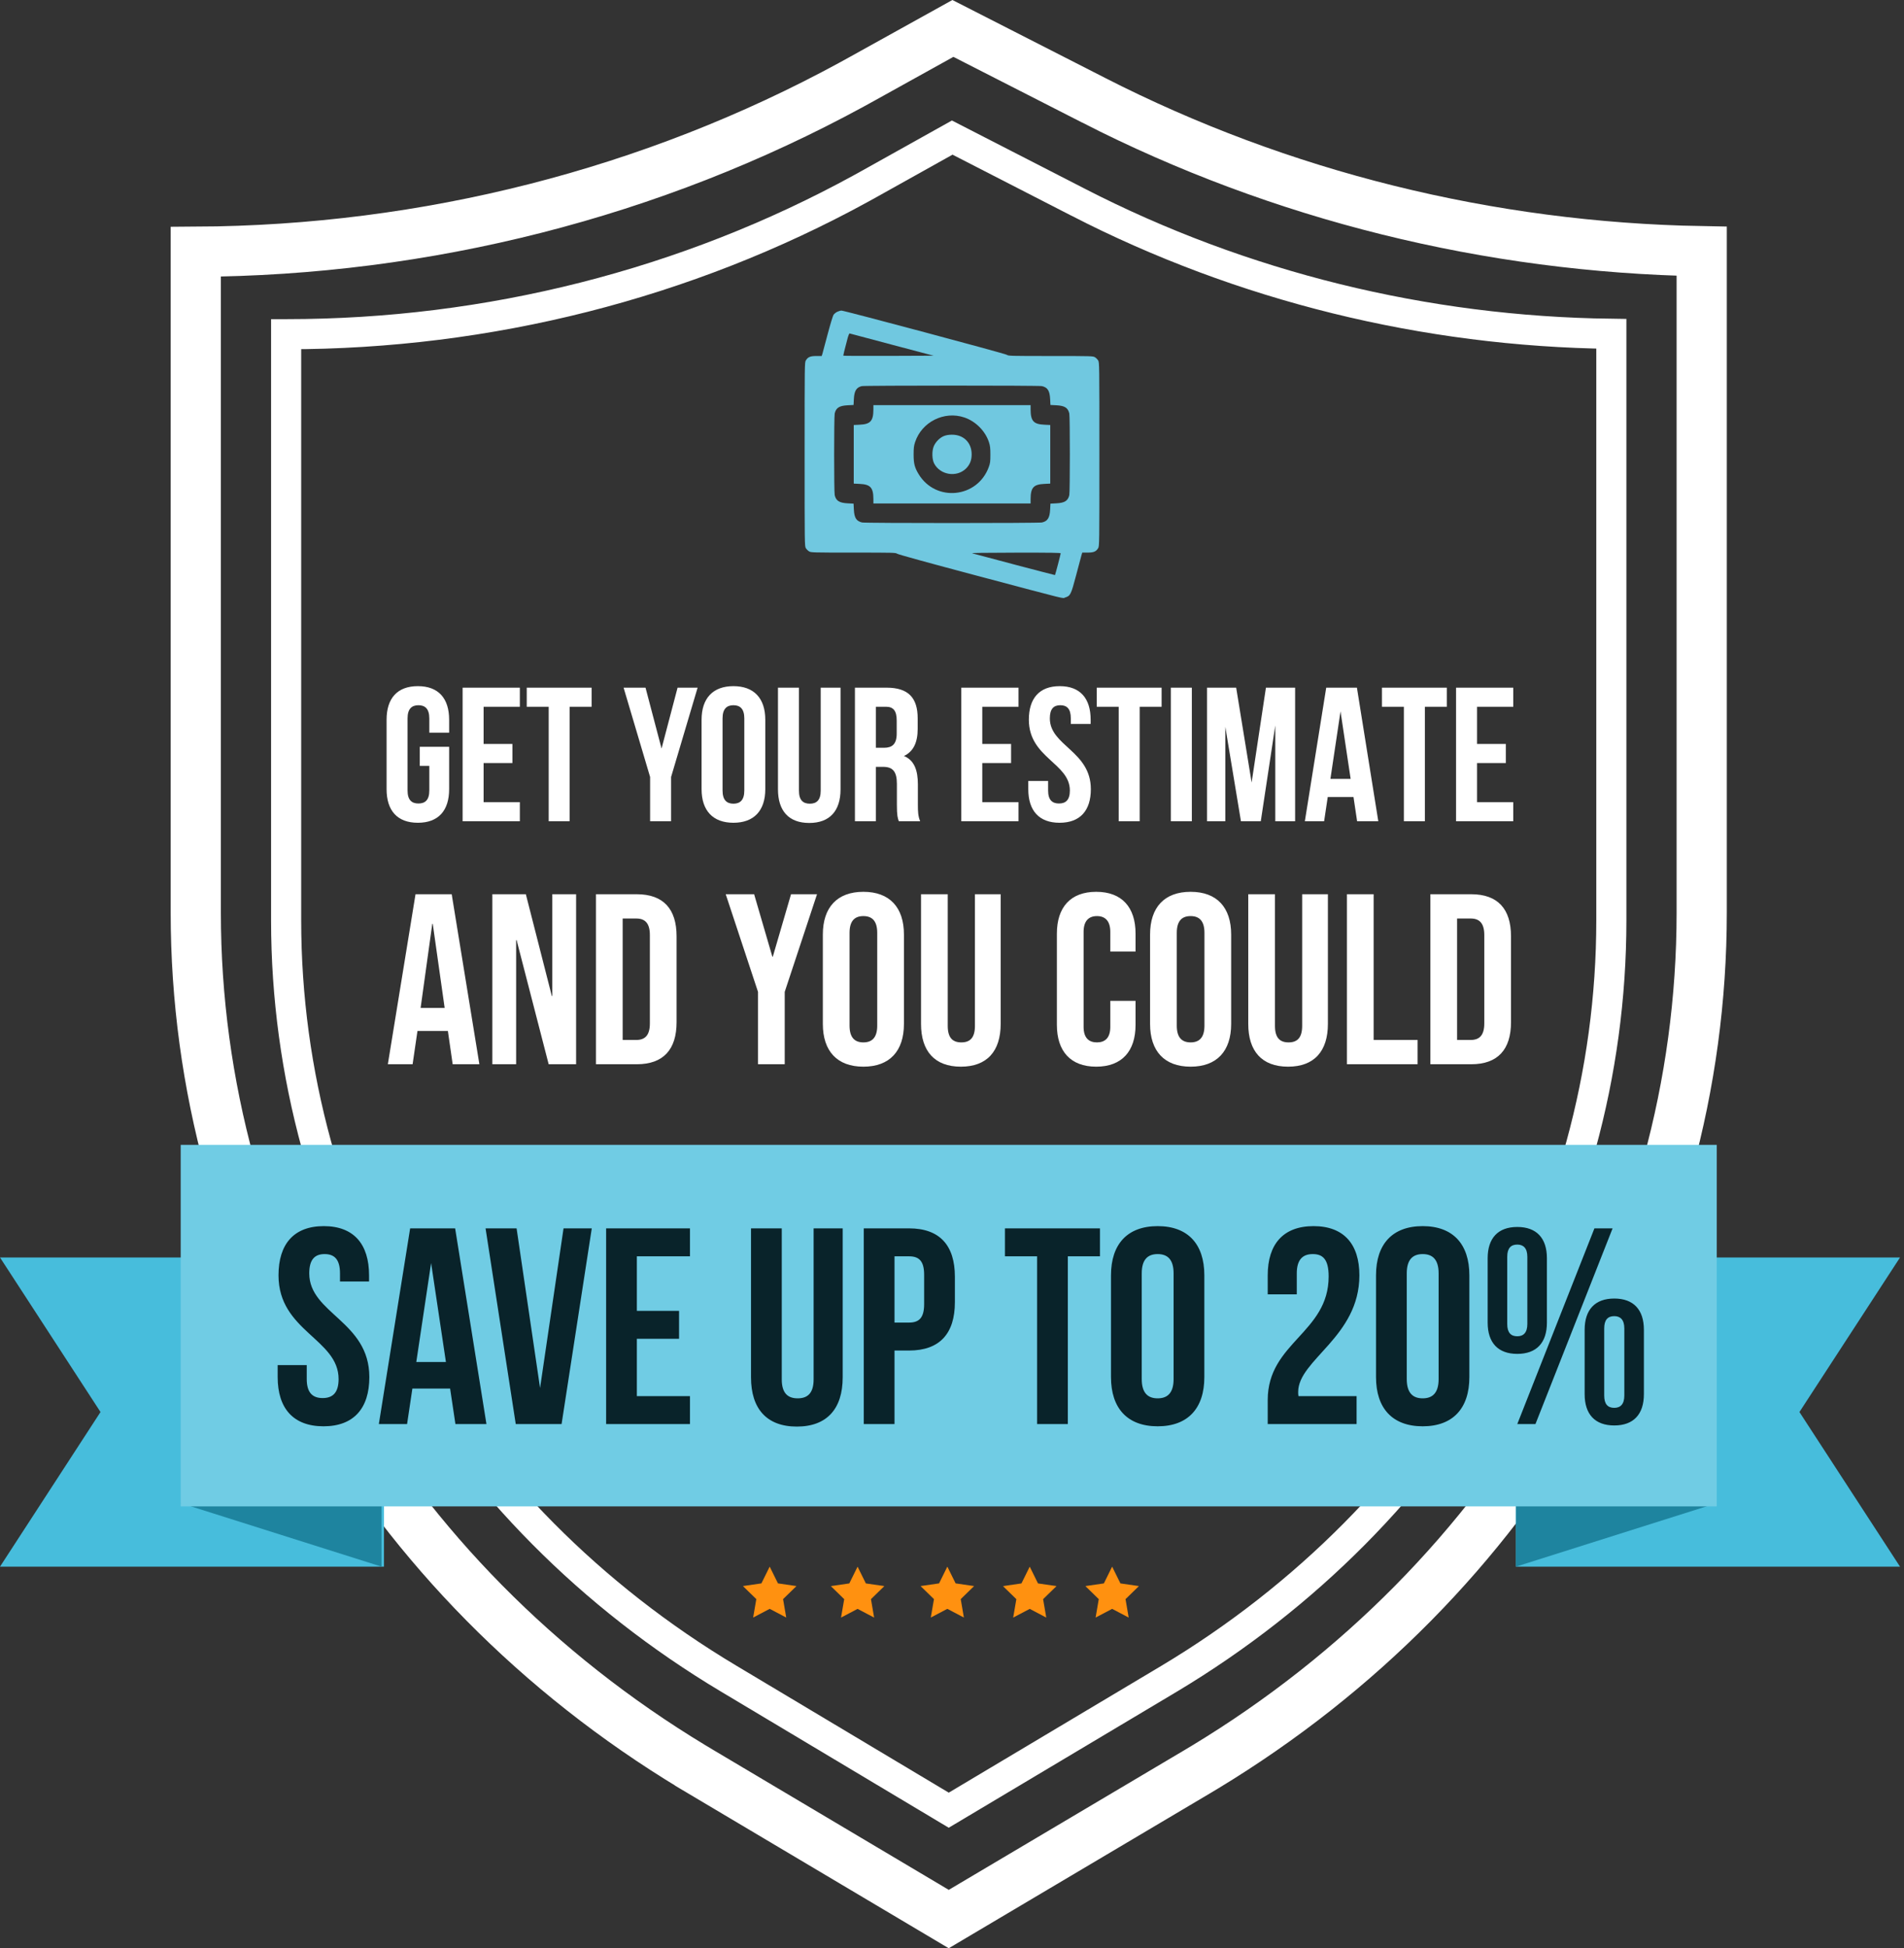 <svg width="218" height="223" viewBox="0 0 218 223" fill="none" xmlns="http://www.w3.org/2000/svg">
<rect x="0" y="0" width="218" height="223" fill="#333333" stroke="none"/>
<path d="M125.212 11.472V11.473C146.605 22.405 170.505 28.322 194.838 28.754V104.464C194.838 143.971 173.443 180.799 137.948 202.273L137.107 202.777L108.628 219.658L80.144 202.739L80.144 202.738L79.303 202.235C43.811 180.798 22.415 143.934 22.415 104.464V28.815C48.781 28.683 74.689 22.106 97.518 9.677L98.613 9.075L109.103 3.254L125.212 11.472Z" stroke="white" stroke-width="5.747"/>
<path d="M123.423 23.137V23.138C142.173 32.778 163.15 37.943 184.492 38.207V105.333C184.492 140.526 165.401 173.284 133.828 192.169L108.627 207.197L83.426 192.136C51.854 173.285 32.761 140.494 32.761 105.333V38.253H32.83C55.913 38.253 78.612 32.514 98.583 21.573L99.531 21.049L109.025 15.748L123.423 23.137Z" stroke="white" stroke-width="3.448"/>
<path d="M95.88 35.68C95.718 35.751 95.528 35.905 95.451 36.011C95.359 36.137 95.085 37.044 94.762 38.254C94.466 39.379 94.192 40.398 94.157 40.518L94.08 40.75H93.475C92.779 40.75 92.505 40.862 92.266 41.256C92.125 41.488 92.125 41.636 92.125 52C92.125 62.364 92.125 62.512 92.266 62.744C92.343 62.87 92.505 63.032 92.631 63.109C92.856 63.243 92.997 63.25 97.701 63.25C102.377 63.25 102.545 63.257 102.728 63.383C102.848 63.468 106.286 64.417 111.848 65.894C122.781 68.797 121.579 68.495 121.952 68.39C122.556 68.207 122.627 68.059 123.203 65.879C123.484 64.797 123.759 63.77 123.815 63.58L123.913 63.25H124.525C125.221 63.25 125.495 63.137 125.734 62.744C125.875 62.512 125.875 62.364 125.875 52C125.875 41.636 125.875 41.488 125.734 41.256C125.657 41.13 125.495 40.968 125.369 40.891C125.144 40.757 125.003 40.75 120.299 40.75C115.616 40.75 115.455 40.743 115.272 40.609C115.075 40.469 96.653 35.547 96.33 35.547C96.245 35.547 96.041 35.61 95.88 35.68ZM102.123 39.456L106.891 40.715L101.744 40.736C98.917 40.743 96.59 40.736 96.569 40.715C96.534 40.687 96.667 40.145 97.054 38.69C97.145 38.366 97.237 38.148 97.286 38.169C97.328 38.184 99.508 38.76 102.123 39.456ZM119.294 44.195C119.948 44.343 120.187 44.722 120.236 45.672L120.271 46.354L120.953 46.389C121.902 46.438 122.282 46.677 122.43 47.331C122.514 47.69 122.514 56.31 122.43 56.669C122.282 57.322 121.902 57.562 120.953 57.611L120.271 57.646L120.236 58.328C120.187 59.277 119.948 59.657 119.294 59.804C118.928 59.889 99.072 59.889 98.706 59.804C98.052 59.657 97.813 59.277 97.764 58.328L97.729 57.646L97.047 57.611C96.098 57.562 95.718 57.322 95.57 56.669C95.486 56.31 95.486 47.69 95.57 47.331C95.718 46.677 96.098 46.438 97.047 46.389L97.729 46.354L97.764 45.672C97.813 44.737 98.052 44.343 98.671 44.195C99.009 44.118 118.956 44.111 119.294 44.195ZM121.445 63.334C121.445 63.426 120.827 65.795 120.791 65.823C120.777 65.844 112.157 63.573 111.32 63.334C111.152 63.285 112.677 63.264 116.263 63.257C120.362 63.25 121.445 63.271 121.445 63.334Z" fill="#70C8E0"/>
<path d="M100 46.881C99.993 48.182 99.662 48.555 98.446 48.611L97.75 48.646V52V55.354L98.446 55.389C99.662 55.445 99.993 55.818 100 57.112V57.625H109H118V57.112C118.007 55.818 118.337 55.445 119.554 55.389L120.25 55.354V52V48.646L119.554 48.611C118.337 48.555 118.007 48.182 118 46.881V46.375H109H100V46.881ZM110.406 47.781C111.7 48.217 112.804 49.321 113.226 50.601C113.366 51.044 113.395 51.255 113.395 52.035C113.395 52.844 113.373 53.005 113.212 53.456C111.911 57.02 107.137 57.505 105.175 54.264C104.725 53.519 104.605 53.062 104.605 52.035C104.605 51.255 104.634 51.044 104.774 50.608C105.534 48.294 108.1 47.008 110.406 47.781Z" fill="#70C8E0"/>
<path d="M108.1 49.898C107.594 50.094 107.088 50.608 106.891 51.135C106.687 51.684 106.715 52.584 106.954 53.048C107.65 54.383 109.548 54.679 110.617 53.617C111.053 53.174 111.25 52.675 111.25 52C111.25 50.664 110.322 49.743 108.979 49.757C108.648 49.757 108.346 49.806 108.1 49.898Z" fill="#70C8E0"/>
<path d="M98.189 179.322L99.137 181.24L101.253 181.548L99.722 183.042L100.083 185.15L98.189 184.154L96.295 185.15L96.658 183.042L95.126 181.548L97.243 181.24L98.189 179.322Z" fill="#FF9110"/>
<path d="M88.127 179.318L89.073 181.236L91.191 181.544L89.658 183.038L90.02 185.146L88.127 184.15L86.233 185.146L86.594 183.038L85.063 181.544L87.179 181.236L88.127 179.318Z" fill="#FF9110"/>
<path d="M117.9 179.322L118.846 181.24L120.964 181.548L119.431 183.042L119.793 185.15L117.9 184.154L116.006 185.15L116.367 183.042L114.836 181.548L116.952 181.24L117.9 179.322Z" fill="#FF9110"/>
<path d="M108.466 179.318L109.414 181.236L111.53 181.544L109.999 183.038L110.36 185.146L108.466 184.15L106.572 185.146L106.935 183.038L105.402 181.544L107.52 181.236L108.466 179.318Z" fill="#FF9110"/>
<path d="M127.335 179.32L128.283 181.238L130.399 181.546L128.868 183.04L129.229 185.148L127.335 184.152L125.443 185.148L125.804 183.04L124.271 181.546L126.389 181.238L127.335 179.32Z" fill="#FF9110"/>
<path d="M48.062 87.666V85.482H51.425V90.331C51.425 92.777 50.202 94.175 47.843 94.175C45.485 94.175 44.262 92.777 44.262 90.331V82.381C44.262 79.935 45.485 78.537 47.843 78.537C50.202 78.537 51.425 79.935 51.425 82.381V83.866H49.154V82.228C49.154 81.136 48.673 80.721 47.909 80.721C47.145 80.721 46.664 81.136 46.664 82.228V90.484C46.664 91.576 47.145 91.969 47.909 91.969C48.673 91.969 49.154 91.576 49.154 90.484V87.666H48.062ZM55.371 80.896V85.155H58.669V87.339H55.371V91.816H59.52V94H52.968V78.712H59.52V80.896H55.371ZM60.31 80.896V78.712H67.736V80.896H65.224V94H62.822V80.896H60.31ZM74.434 94V88.933L71.399 78.712H73.91L75.745 85.679L77.579 78.712H79.873L76.837 88.933V94H74.434ZM82.73 82.228V90.484C82.73 91.576 83.211 91.991 83.975 91.991C84.74 91.991 85.22 91.576 85.22 90.484V82.228C85.22 81.136 84.74 80.721 83.975 80.721C83.211 80.721 82.73 81.136 82.73 82.228ZM80.328 90.331V82.381C80.328 79.935 81.616 78.537 83.975 78.537C86.334 78.537 87.622 79.935 87.622 82.381V90.331C87.622 92.777 86.334 94.175 83.975 94.175C81.616 94.175 80.328 92.777 80.328 90.331ZM89.075 78.712H91.477V90.506C91.477 91.598 91.957 91.991 92.722 91.991C93.486 91.991 93.967 91.598 93.967 90.506V78.712H96.238V90.353C96.238 92.799 95.015 94.197 92.656 94.197C90.297 94.197 89.075 92.799 89.075 90.353V78.712ZM105.355 94H102.909C102.778 93.607 102.69 93.367 102.69 92.122V89.719C102.69 88.3 102.21 87.775 101.118 87.775H100.288V94H97.886V78.712H101.511C104.001 78.712 105.071 79.869 105.071 82.228V83.429C105.071 85.002 104.569 86.028 103.499 86.531C104.7 87.033 105.093 88.191 105.093 89.785V92.144C105.093 92.886 105.115 93.432 105.355 94ZM101.446 80.896H100.288V85.591H101.227C102.123 85.591 102.669 85.198 102.669 83.975V82.468C102.669 81.376 102.297 80.896 101.446 80.896ZM112.467 80.896V85.155H115.764V87.339H112.467V91.816H116.616V94H110.064V78.712H116.616V80.896H112.467ZM117.799 82.381C117.799 79.935 119 78.537 121.337 78.537C123.674 78.537 124.875 79.935 124.875 82.381V82.862H122.604V82.228C122.604 81.136 122.167 80.721 121.403 80.721C120.638 80.721 120.202 81.136 120.202 82.228C120.202 85.373 124.897 85.963 124.897 90.331C124.897 92.777 123.674 94.175 121.315 94.175C118.957 94.175 117.734 92.777 117.734 90.331V89.392H120.005V90.484C120.005 91.576 120.485 91.969 121.25 91.969C122.014 91.969 122.495 91.576 122.495 90.484C122.495 87.339 117.799 86.749 117.799 82.381ZM125.575 80.896V78.712H133V80.896H130.489V94H128.086V80.896H125.575ZM134.058 94V78.712H136.461V94H134.058ZM141.537 78.712L143.306 89.566L144.944 78.712H148.286V94H146.014V83.036L144.355 94H142.083L140.292 83.189V94H138.196V78.712H141.537ZM155.362 78.712L157.809 94H155.384L154.969 91.226H152.021L151.606 94H149.4L151.846 78.712H155.362ZM153.484 81.42L152.327 89.151H154.642L153.484 81.42ZM158.228 80.896V78.712H165.654V80.896H163.142V94H160.74V80.896H158.228ZM169.115 80.896V85.155H172.412V87.339H169.115V91.816H173.264V94H166.712V78.712H173.264V80.896H169.115Z" fill="white"/>
<path d="M44.406 121.815L47.575 102.355H51.718L54.887 121.815H51.829L51.273 117.951V118.007H47.798L47.242 121.815H44.406ZM48.159 115.366H50.911L49.549 105.747H49.494L48.159 115.366ZM56.371 121.815V102.355H60.207L63.182 114.003H63.237V102.355H65.962V121.815H62.82L59.151 107.609H59.095V121.815H56.371ZM68.235 121.815V102.355H72.905C75.963 102.355 77.465 104.051 77.465 107.164V117.006C77.465 120.12 75.963 121.815 72.905 121.815H68.235ZM71.293 119.035H72.85C73.823 119.035 74.407 118.535 74.407 117.145V107.025C74.407 105.635 73.823 105.135 72.85 105.135H71.293V119.035ZM86.789 121.815V113.531L83.092 102.355H86.345L88.43 109.5H88.485L90.57 102.355H93.545L89.847 113.531V121.815H86.789ZM98.854 122.093C95.852 122.093 94.212 120.314 94.212 117.2V106.97C94.212 103.856 95.852 102.077 98.854 102.077C101.857 102.077 103.497 103.856 103.497 106.97V117.2C103.497 120.314 101.857 122.093 98.854 122.093ZM98.854 119.313C99.827 119.313 100.439 118.785 100.439 117.395V106.775C100.439 105.385 99.827 104.857 98.854 104.857C97.881 104.857 97.27 105.385 97.27 106.775V117.395C97.27 118.785 97.881 119.313 98.854 119.313ZM110.013 122.093C107.011 122.093 105.454 120.314 105.454 117.2V102.355H108.512V117.423C108.512 118.813 109.096 119.313 110.069 119.313C111.042 119.313 111.626 118.813 111.626 117.423V102.355H114.573V117.2C114.573 120.314 113.016 122.093 110.013 122.093ZM125.512 122.093C122.565 122.093 121.009 120.314 121.009 117.312V106.859C121.009 103.856 122.565 102.077 125.512 102.077C128.459 102.077 130.016 103.856 130.016 106.859V108.916H127.125V106.664C127.125 105.385 126.513 104.857 125.596 104.857C124.678 104.857 124.067 105.385 124.067 106.664V117.534C124.067 118.813 124.678 119.313 125.596 119.313C126.513 119.313 127.125 118.813 127.125 117.534V114.559H130.016V117.312C130.016 120.314 128.459 122.093 125.512 122.093ZM136.32 122.093C133.318 122.093 131.678 120.314 131.678 117.2V106.97C131.678 103.856 133.318 102.077 136.32 102.077C139.323 102.077 140.963 103.856 140.963 106.97V117.2C140.963 120.314 139.323 122.093 136.32 122.093ZM136.32 119.313C137.293 119.313 137.905 118.785 137.905 117.395V106.775C137.905 105.385 137.293 104.857 136.32 104.857C135.347 104.857 134.736 105.385 134.736 106.775V117.395C134.736 118.785 135.347 119.313 136.32 119.313ZM147.479 122.093C144.477 122.093 142.92 120.314 142.92 117.2V102.355H145.978V117.423C145.978 118.813 146.562 119.313 147.535 119.313C148.508 119.313 149.092 118.813 149.092 117.423V102.355H152.039V117.2C152.039 120.314 150.482 122.093 147.479 122.093ZM154.217 121.815V102.355H157.275V119.035H162.307V121.815H154.217ZM163.773 121.815V102.355H168.444C171.502 102.355 173.003 104.051 173.003 107.164V117.006C173.003 120.12 171.502 121.815 168.444 121.815H163.773ZM166.831 119.035H168.388C169.361 119.035 169.945 118.535 169.945 117.145V107.025C169.945 105.635 169.361 105.135 168.388 105.135H166.831V119.035Z" fill="white"/>
<path d="M217.545 143.932L206.028 161.622L217.545 179.322H173.572V162.052V161.192V143.932H217.545Z" fill="#47BDDC"/>
<path d="M196.562 172.049L173.572 179.319V165.525L196.562 172.049Z" fill="#1E849F"/>
<path d="M0 143.932L11.507 161.622L0 179.322H43.963V162.052V161.192V143.932H0Z" fill="#47BDDC"/>
<path d="M20.69 172.049L43.68 179.319V165.525L20.69 172.049Z" fill="#1E849F"/>
<path d="M196.562 131.041H20.691V172.423H196.562V131.041Z" fill="#70CCE4"/>
<path d="M31.888 145.976C31.888 142.392 33.648 140.344 37.072 140.344C40.496 140.344 42.256 142.392 42.256 145.976V146.68H38.928V145.752C38.928 144.152 38.288 143.544 37.168 143.544C36.048 143.544 35.408 144.152 35.408 145.752C35.408 150.36 42.288 151.224 42.288 157.624C42.288 161.208 40.496 163.256 37.04 163.256C33.584 163.256 31.792 161.208 31.792 157.624V156.248H35.12V157.848C35.12 159.448 35.824 160.024 36.944 160.024C38.064 160.024 38.768 159.448 38.768 157.848C38.768 153.24 31.888 152.376 31.888 145.976ZM52.112 140.6L55.696 163H52.144L51.536 158.936H47.216L46.608 163H43.376L46.96 140.6H52.112ZM49.36 144.568L47.664 155.896H51.056L49.36 144.568ZM59.147 140.6L61.835 158.872L64.523 140.6H67.755L64.299 163H59.051L55.595 140.6H59.147ZM72.918 143.8V150.04H77.75V153.24H72.918V159.8H78.998V163H69.398V140.6H78.998V143.8H72.918ZM85.988 140.6H89.508V157.88C89.508 159.48 90.212 160.056 91.332 160.056C92.452 160.056 93.156 159.48 93.156 157.88V140.6H96.484V157.656C96.484 161.24 94.692 163.288 91.236 163.288C87.78 163.288 85.988 161.24 85.988 157.656V140.6ZM104.082 140.6C107.602 140.6 109.33 142.552 109.33 146.136V149.048C109.33 152.632 107.602 154.584 104.082 154.584H102.418V163H98.898V140.6H104.082ZM104.082 143.8H102.418V151.384H104.082C105.202 151.384 105.81 150.872 105.81 149.272V145.912C105.81 144.312 105.202 143.8 104.082 143.8ZM115.062 143.8V140.6H125.942V143.8H122.262V163H118.742V143.8H115.062ZM130.724 145.752V157.848C130.724 159.448 131.428 160.056 132.548 160.056C133.668 160.056 134.372 159.448 134.372 157.848V145.752C134.372 144.152 133.668 143.544 132.548 143.544C131.428 143.544 130.724 144.152 130.724 145.752ZM127.204 157.624V145.976C127.204 142.392 129.092 140.344 132.548 140.344C136.004 140.344 137.892 142.392 137.892 145.976V157.624C137.892 161.208 136.004 163.256 132.548 163.256C129.092 163.256 127.204 161.208 127.204 157.624ZM152.124 146.104C152.124 144.088 151.42 143.544 150.3 143.544C149.18 143.544 148.476 144.152 148.476 145.752V148.152H145.148V145.976C145.148 142.392 146.94 140.344 150.396 140.344C153.852 140.344 155.644 142.392 155.644 145.976C155.644 153.016 148.636 155.64 148.636 159.32C148.636 159.48 148.636 159.64 148.668 159.8H155.324V163H145.148V160.248C145.148 153.656 152.124 152.568 152.124 146.104ZM161.068 145.752V157.848C161.068 159.448 161.772 160.056 162.892 160.056C164.012 160.056 164.716 159.448 164.716 157.848V145.752C164.716 144.152 164.012 143.544 162.892 143.544C161.772 143.544 161.068 144.152 161.068 145.752ZM157.548 157.624V145.976C157.548 142.392 159.436 140.344 162.892 140.344C166.348 140.344 168.236 142.392 168.236 145.976V157.624C168.236 161.208 166.348 163.256 162.892 163.256C159.436 163.256 157.548 161.208 157.548 157.624ZM172.571 143.864V151.544C172.571 152.536 172.987 152.952 173.723 152.952C174.427 152.952 174.875 152.536 174.875 151.544V143.864C174.875 142.872 174.427 142.456 173.723 142.456C172.987 142.456 172.571 142.872 172.571 143.864ZM170.331 151.384V144.024C170.331 141.72 171.515 140.44 173.723 140.44C175.931 140.44 177.115 141.72 177.115 144.024V151.384C177.115 153.688 175.931 154.968 173.723 154.968C171.515 154.968 170.331 153.688 170.331 151.384ZM173.723 163L182.555 140.6H184.635L175.803 163H173.723ZM183.675 152.056V159.736C183.675 160.728 184.091 161.144 184.827 161.144C185.531 161.144 185.979 160.728 185.979 159.736V152.056C185.979 151.064 185.531 150.648 184.827 150.648C184.091 150.648 183.675 151.064 183.675 152.056ZM181.435 159.576V152.216C181.435 149.912 182.619 148.632 184.827 148.632C187.035 148.632 188.219 149.912 188.219 152.216V159.576C188.219 161.88 187.035 163.16 184.827 163.16C182.619 163.16 181.435 161.88 181.435 159.576Z" fill="#09232A"/>
</svg>
